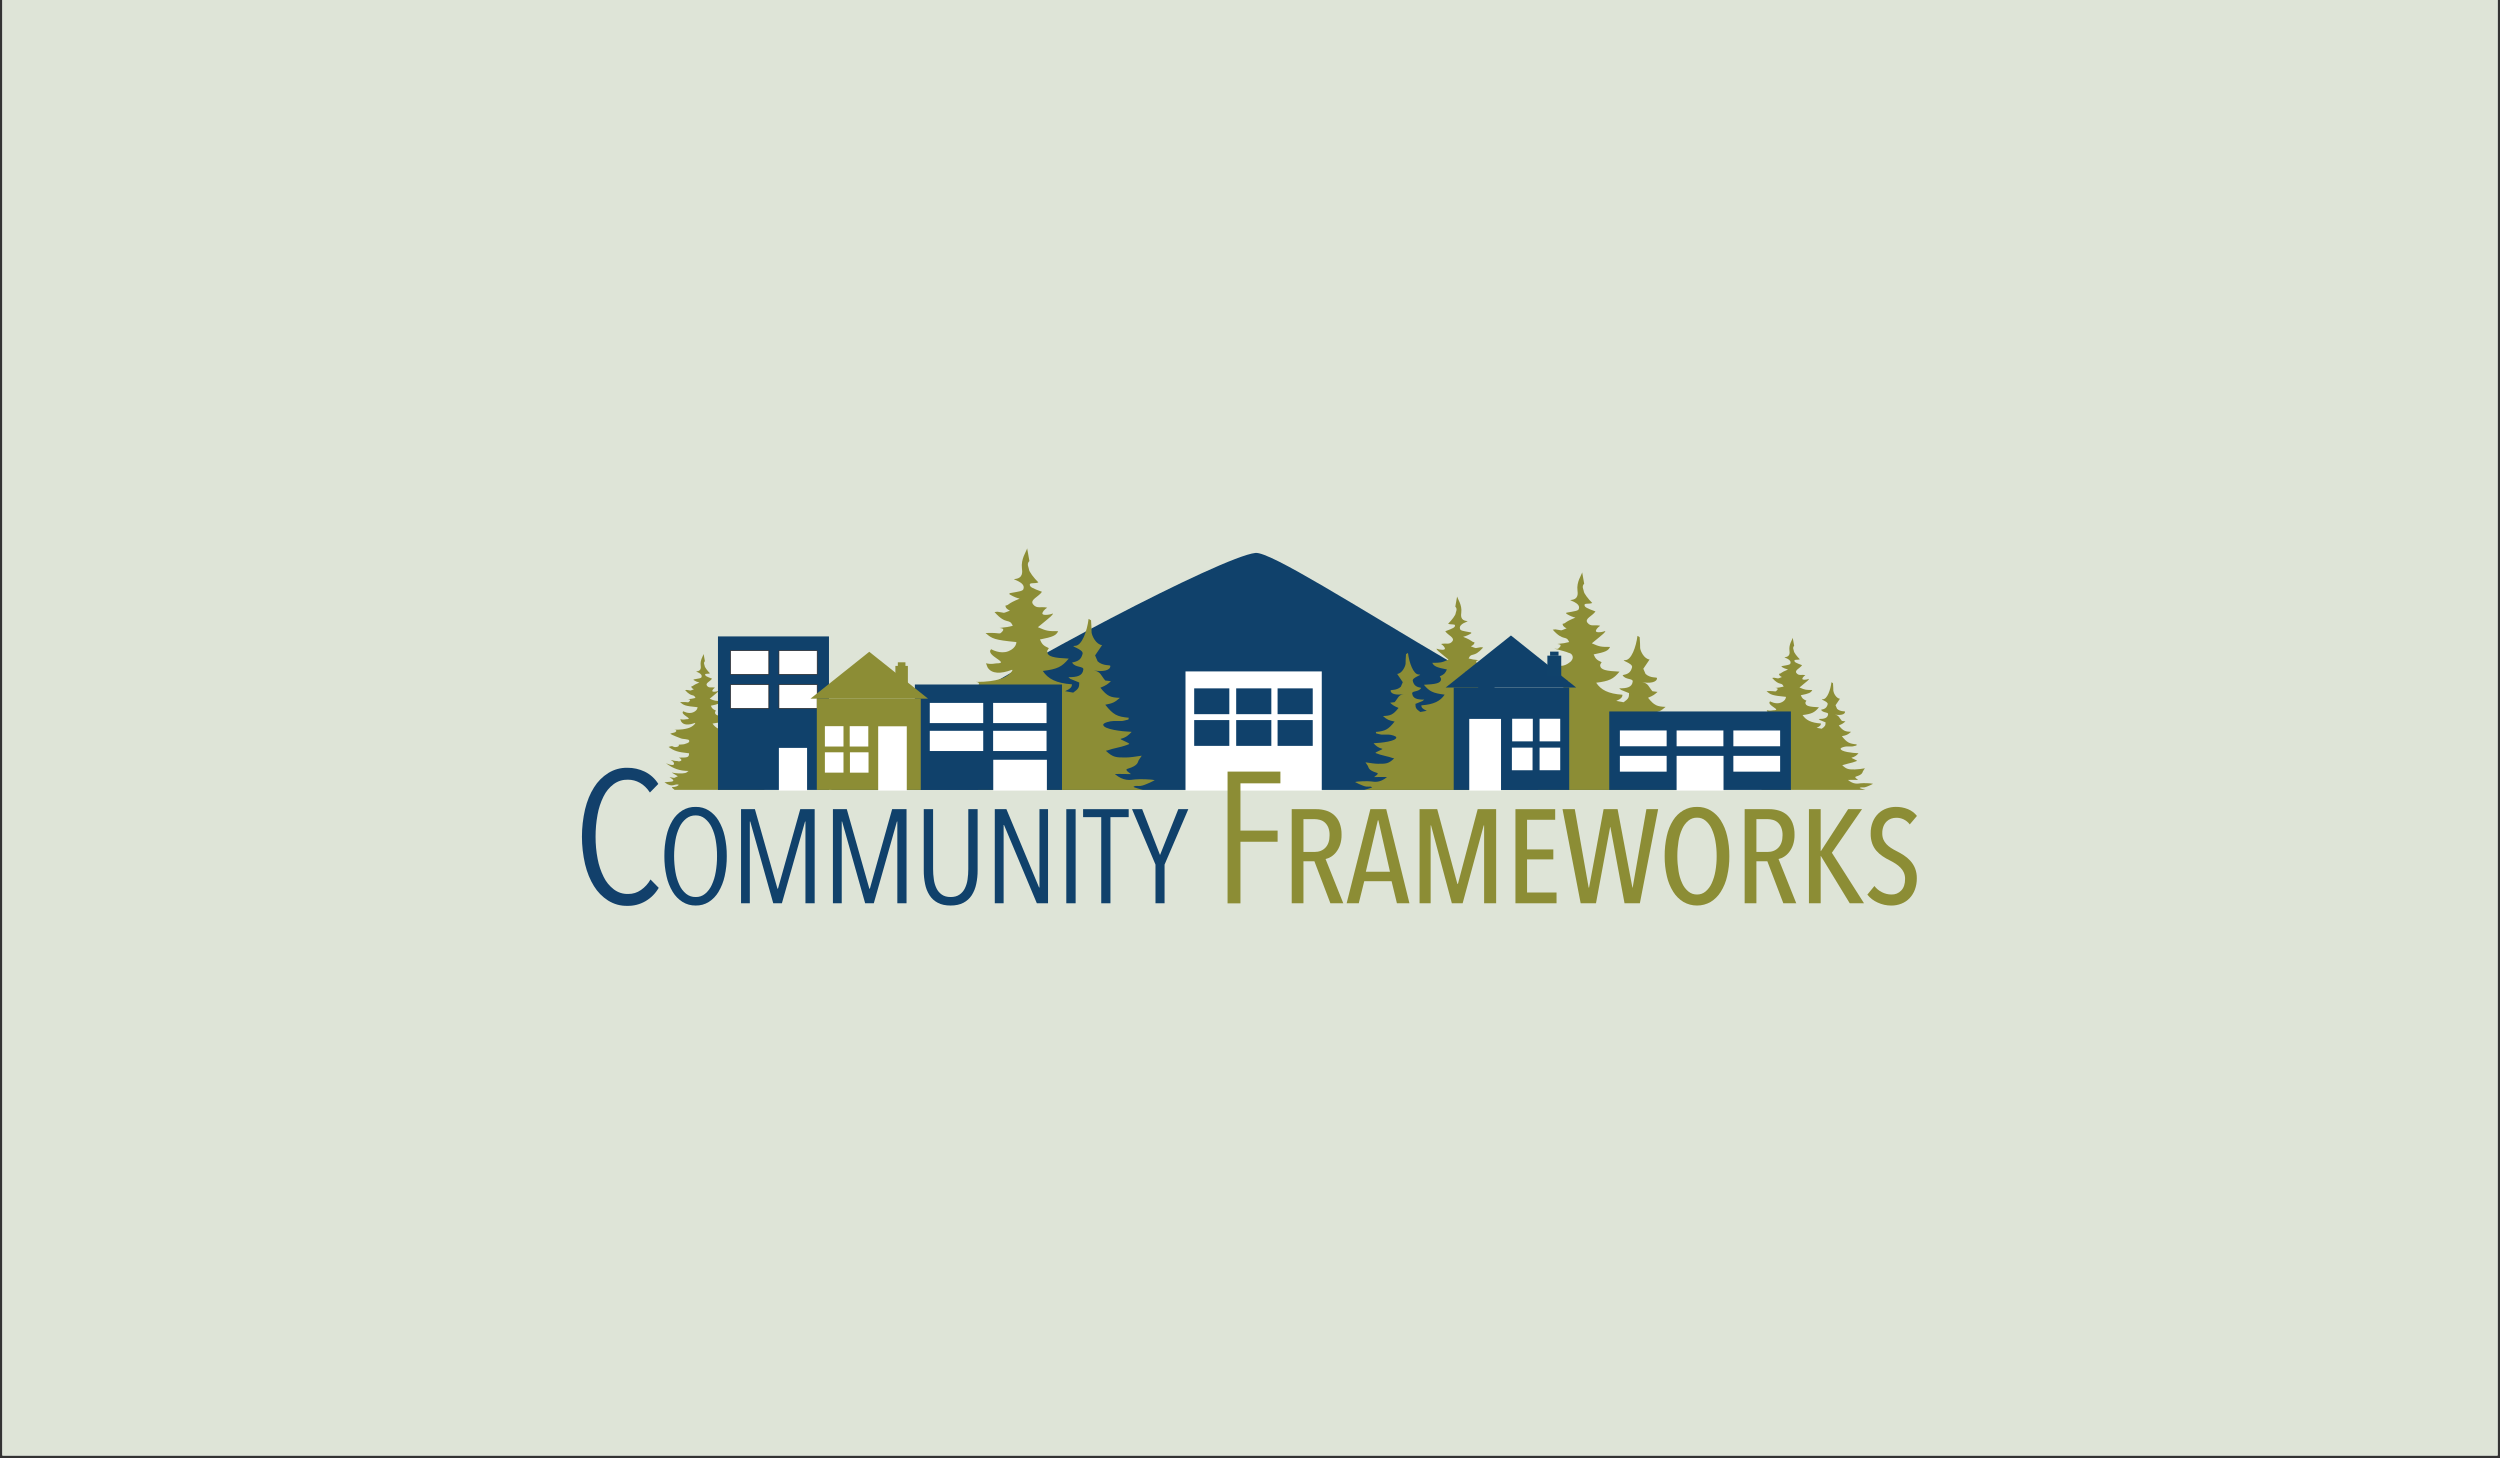 <svg xmlns="http://www.w3.org/2000/svg" xmlns:xlink="http://www.w3.org/1999/xlink" width="600" zoomAndPan="magnify" viewBox="0 0 450 262.5" height="350" preserveAspectRatio="xMidYMid meet" version="1.0"><rect x="0" y="0" width="450" height="262.5" fill="#333333" stroke="none"/><defs><clipPath id="e72b4aa6bd"><path d="M 0.43 0 L 449.57 0 L 449.57 262 L 0.43 262 Z M 0.43 0 " clip-rule="nonzero"/></clipPath><clipPath id="12e9db4421"><path d="M 172 98.688 L 208 98.688 L 208 143 L 172 143 Z M 172 98.688 " clip-rule="nonzero"/></clipPath><clipPath id="6c1242751b"><path d="M 104.758 138 L 119 138 L 119 163.066 L 104.758 163.066 Z M 104.758 138 " clip-rule="nonzero"/></clipPath><clipPath id="ee06b193dd"><path d="M 336 145 L 345.051 145 L 345.051 163 L 336 163 Z M 336 145 " clip-rule="nonzero"/></clipPath></defs><g clip-path="url(#e72b4aa6bd)"><path fill="#ffffff" d="M 0.43 0 L 449.57 0 L 449.57 262 L 0.43 262 Z M 0.43 0 " fill-opacity="1" fill-rule="nonzero"/><path fill="#dee4d7" d="M 0.43 0 L 449.57 0 L 449.57 262 L 0.43 262 Z M 0.43 0 " fill-opacity="1" fill-rule="nonzero"/></g><path fill="#10416b" d="M 310.422 142.184 C 287.578 139.004 231.215 98.953 225.973 99.527 C 219.926 100.188 181.84 120.262 168.645 129.246 C 168.645 129.262 152.547 140.137 149.527 142.184 Z M 310.422 142.184 " fill-opacity="1" fill-rule="nonzero"/><g clip-path="url(#12e9db4421)"><path fill="#8c8d35" d="M 174.648 139.215 L 172.449 139.43 C 175.148 141.449 175.578 139.656 177.039 140.242 C 176.457 140.699 176.16 140.895 174.848 140.961 L 174.848 141.156 C 175.258 141.539 175.699 141.883 176.168 142.188 L 205.707 142.188 C 204.984 141.969 203.922 141.699 204.035 141.617 C 204.602 141.23 204.848 141.738 206.062 141.258 C 206.676 141.027 207.273 140.754 207.852 140.441 C 207.266 140.246 204.957 140.215 204.305 140.297 C 203.363 140.418 202.273 140.637 200.668 139.34 C 201.25 139.277 203.281 139.34 203.496 139.34 C 203.789 139.34 202.211 138.598 202.961 138.383 C 204.98 137.785 204.758 137.145 204.98 136.82 L 205.516 136.023 C 204.277 136.219 203.328 136.348 202.668 136.348 C 200.918 136.348 200.359 136.375 199.051 135.137 C 199.699 135.02 199.723 134.898 200.801 134.66 C 201.848 134.426 202.855 134.121 203.23 133.941 C 203.559 133.773 201.363 133.074 201.746 132.984 C 202.688 132.746 203.195 132.301 203.691 131.734 C 201.941 131.668 198.578 131.281 198.578 130.438 C 198.578 130.109 199.824 129.785 200.406 129.785 L 201.941 129.785 C 202.086 129.785 202.301 129.719 203.109 129.52 L 203.18 129.195 C 201.062 129 200.406 128.676 198.945 126.852 C 200.258 126.594 200.629 126.461 201.574 125.613 C 199.895 125.551 199.312 125.355 198.07 123.789 C 199.168 123.34 199.391 123.141 199.969 122.621 L 198.945 122.492 C 198.145 121.578 198.172 120.922 196.906 120.672 C 198.379 120.961 199.863 120.723 199.863 119.879 C 199.863 119.617 198.586 119.961 197.574 119.039 L 197.117 117.973 L 198.371 116.125 C 197.293 116.008 196.559 114.492 196.484 113.844 C 196.484 113.648 196.461 112.309 196.387 111.656 L 195.949 111.395 C 195.676 113.605 194.734 116.246 193.52 116.246 C 192.305 116.246 195.078 116.836 194.867 117.684 C 194.598 118.77 194 119.051 192.977 119.25 C 193.488 120.223 195.074 119.859 195 120.512 C 194.867 121.652 193.918 121.895 192.305 121.895 L 192.664 122.199 L 194.266 122.852 C 194.266 123.699 194.195 123.961 193.176 124.676 L 191.715 124.41 C 192.734 123.961 192.949 123.633 192.949 123.176 C 190.105 122.98 188.648 122.199 187.699 120.77 C 190.328 120.441 191.129 120.051 192.371 118.551 C 189.742 118.422 188.496 118.23 188.496 117.25 C 188.496 117.121 188.574 116.992 188.793 116.664 C 187.773 116.211 187.555 115.949 187.188 115.109 C 189.523 114.652 190.105 114.391 190.473 113.613 C 188.723 113.613 188.43 113.613 186.82 112.895 C 189.449 110.742 189.449 110.742 189.523 110.422 C 189.102 110.59 188.664 110.676 188.207 110.68 C 187.918 110.68 187.625 110.617 187.625 110.422 C 187.625 110.16 187.988 109.707 188.496 109.379 C 187.332 109.121 186.641 109.637 185.969 108.797 C 185.293 107.953 186.965 107.426 187.555 106.523 C 185.801 105.871 185.359 105.676 185.359 105.219 C 185.359 104.832 186.32 105.094 186.91 104.832 C 186.105 104.051 185.215 102.875 185.215 102.484 C 185.215 102.223 184.711 101.508 185.293 100.984 L 184.887 98.699 C 184.742 99.285 183.734 100.602 183.949 102.305 C 184.016 102.891 184.215 104.109 182.598 104.227 C 182.047 104.27 184.688 104.758 184.215 106.035 C 184.082 106.395 183.539 106.457 181.711 106.777 L 181.711 106.977 C 182.59 107.496 183.023 107.625 183.539 107.758 C 181.129 108.734 181.789 108.863 180.984 109.004 C 180.984 109.199 180.984 109.523 181.789 109.914 C 181.277 110.105 180.844 110.305 180.691 110.305 C 180.543 110.305 179.672 110.105 179.523 110.105 C 179.379 110.105 179.164 110.172 179.012 110.172 C 181.203 112.645 181.645 111.148 182.297 112.645 C 181.57 112.84 181.133 112.906 179.887 113.039 C 179.887 113.039 181.031 113.039 180.402 113.684 C 179.77 114.332 180.328 113.816 177.402 113.945 C 178.57 114.988 179.008 115.188 182.949 115.574 C 182.949 115.574 183 116.617 181.516 117.219 C 180.031 117.816 178.418 116.859 178.418 116.859 C 177.203 117.941 182 119.402 179.375 119.402 C 179.016 119.402 178.57 119.641 177.477 119.387 L 177.75 120.105 C 178.477 121.344 180.176 121.301 182.078 120.59 C 182.633 120.379 181.656 121.789 179.906 122.266 C 178.996 122.516 177.863 122.746 175.586 122.746 C 176.273 122.746 176.438 123.145 175.891 123.516 C 175.605 123.707 174.141 123.875 174.375 124.07 C 174.723 124.363 177.219 125.34 177.746 125.512 C 178.27 125.688 178.824 125.633 179.906 125.871 C 180.047 125.902 180.367 126.004 180.309 126.469 C 180.246 126.934 179.156 127.16 179.012 127.223 C 178.793 127.352 178.207 127.418 176.973 127.48 C 176.973 127.48 177.305 128.004 176.316 128.199 C 175.328 128.395 175.148 127.941 174.852 127.941 C 174.559 127.941 174.418 128.004 173.762 128.199 C 175.582 129.5 176.609 129.832 180.258 130.215 C 180.258 131.586 179.746 131.586 177.043 131.586 C 177.043 131.586 178.316 132.293 177.633 132.629 C 176.945 132.961 176.828 132.691 176.609 132.691 C 176.164 132.691 175.512 132.629 174.344 132.301 C 174.344 132.301 175.73 132.965 175.457 133.684 C 175.188 134.402 172.887 133.344 172.887 133.344 C 175.219 135.102 177.34 135.816 180.109 135.816 L 179.305 136.398 C 177.75 136.805 175.996 136.566 174.785 136.324 C 174.57 136.281 176.887 137.531 176.672 137.531 L 175.59 138.008 C 175.367 138.078 174.254 137.77 174.105 137.77 C 173.812 137.77 176.402 138.969 174.648 139.215 Z M 174.648 139.215 " fill-opacity="1" fill-rule="nonzero"/></g><path fill="#8c8d35" d="M 275.562 139.496 L 273.586 139.695 C 276.016 141.512 276.402 139.895 277.715 140.422 C 277.195 140.836 276.93 141.012 275.746 141.066 L 275.746 141.246 C 276.121 141.594 276.523 141.906 276.957 142.184 L 303.551 142.184 C 302.902 141.984 301.906 141.734 302.012 141.66 C 302.52 141.309 302.742 141.77 303.836 141.336 C 304.387 141.129 304.926 140.883 305.445 140.602 C 304.918 140.422 302.84 140.395 302.254 140.473 C 301.406 140.578 300.426 140.777 298.98 139.605 C 299.504 139.547 301.332 139.605 301.527 139.605 C 301.789 139.605 300.371 138.938 301.047 138.742 C 302.863 138.199 302.672 137.625 302.863 137.332 L 303.344 136.613 C 302.227 136.793 301.375 136.906 300.781 136.906 C 299.207 136.906 298.707 136.934 297.523 135.82 C 298.109 135.715 298.125 135.602 299.102 135.387 C 300.043 135.176 300.953 134.902 301.285 134.738 C 301.586 134.59 299.605 133.957 299.953 133.875 C 300.801 133.652 301.254 133.258 301.703 132.75 C 300.125 132.688 297.102 132.34 297.102 131.578 C 297.102 131.285 298.223 130.992 298.746 130.992 L 300.133 130.992 C 300.266 130.992 300.461 130.934 301.184 130.754 L 301.25 130.461 C 299.344 130.285 298.754 129.996 297.438 128.352 C 298.621 128.121 298.949 128 299.805 127.238 C 298.293 127.18 297.766 127.004 296.648 125.598 C 297.637 125.188 297.832 125.012 298.359 124.543 L 297.438 124.422 C 296.719 123.602 296.742 123.008 295.598 122.785 C 296.918 123.047 298.262 122.832 298.262 122.066 C 298.262 121.832 297.109 122.141 296.199 121.309 L 295.797 120.375 L 296.926 118.711 C 295.953 118.605 295.293 117.246 295.227 116.66 C 295.227 116.484 295.203 115.277 295.137 114.691 L 294.746 114.453 C 294.496 116.441 293.648 118.82 292.555 118.82 C 291.461 118.82 293.961 119.348 293.77 120.113 C 293.527 121.09 292.988 121.348 292.07 121.527 C 292.527 122.402 293.957 122.074 293.891 122.66 C 293.77 123.688 292.922 123.906 291.461 123.906 L 291.789 124.184 L 293.227 124.766 C 293.227 125.531 293.164 125.762 292.246 126.406 L 290.926 126.168 C 291.844 125.762 292.039 125.465 292.039 125.055 C 289.477 124.879 288.164 124.18 287.312 122.891 C 289.676 122.594 290.398 122.246 291.512 120.895 C 289.145 120.777 288.031 120.605 288.031 119.723 C 288.031 119.605 288.102 119.484 288.297 119.195 C 287.379 118.789 287.184 118.555 286.859 117.793 C 288.957 117.379 289.484 117.148 289.812 116.445 C 288.238 116.445 287.973 116.445 286.527 115.797 C 288.895 113.863 288.895 113.863 288.957 113.574 C 288.578 113.723 288.184 113.801 287.777 113.805 C 287.516 113.805 287.254 113.746 287.254 113.574 C 287.254 113.336 287.582 112.93 288.039 112.633 C 286.988 112.395 286.363 112.867 285.758 112.109 C 285.148 111.352 286.656 110.875 287.184 110.059 C 285.609 109.473 285.211 109.297 285.211 108.887 C 285.211 108.535 286.078 108.773 286.605 108.535 C 285.887 107.836 285.082 106.773 285.082 106.426 C 285.082 106.184 284.625 105.543 285.152 105.074 L 284.793 103.02 C 284.66 103.547 283.754 104.734 283.945 106.266 C 284.004 106.793 284.184 107.887 282.727 107.996 C 282.234 108.035 284.609 108.477 284.184 109.621 C 284.066 109.945 283.574 110 281.93 110.289 L 281.93 110.469 C 282.723 110.938 283.113 111.051 283.574 111.172 C 281.406 112.047 281.996 112.164 281.273 112.281 C 281.273 112.457 281.273 112.754 281.992 113.105 C 281.535 113.277 281.141 113.461 281.008 113.461 C 280.875 113.461 280.09 113.285 279.957 113.285 C 279.824 113.285 279.629 113.344 279.496 113.344 C 281.469 115.57 281.863 114.227 282.453 115.57 C 281.797 115.742 281.402 115.809 280.285 115.922 C 280.285 115.922 281.312 115.922 280.746 116.504 C 280.355 116.906 280.465 116.812 279.734 116.754 C 279.988 116.816 280.246 116.875 280.492 116.941 C 281.137 117.125 281.82 117.27 282.441 117.539 L 282.543 117.562 C 282.754 117.637 282.91 117.773 283.012 117.973 C 283.109 118.172 283.121 118.379 283.051 118.59 C 283.035 118.637 283.016 118.684 282.988 118.727 L 282.973 118.746 C 282.953 118.781 282.93 118.816 282.906 118.844 C 282.867 118.93 282.809 119.004 282.742 119.066 C 282.691 119.121 282.633 119.168 282.566 119.199 C 282.516 119.246 282.457 119.289 282.398 119.328 C 282.199 119.477 281.984 119.598 281.754 119.688 C 280.418 120.23 278.965 119.367 278.965 119.367 C 277.871 120.34 282.191 121.652 279.824 121.652 C 279.496 121.652 279.105 121.875 278.113 121.641 L 278.355 122.285 C 279.012 123.402 280.539 123.363 282.254 122.723 C 282.75 122.535 281.871 123.801 280.297 124.234 C 279.477 124.461 278.457 124.664 276.41 124.668 C 277.027 124.668 277.176 125.023 276.688 125.359 C 276.43 125.531 275.109 125.68 275.32 125.859 C 275.633 126.121 277.883 127 278.355 127.156 C 278.828 127.312 279.32 127.262 280.297 127.48 C 280.414 127.508 280.711 127.602 280.656 128.02 C 280.598 128.441 279.621 128.641 279.488 128.699 C 279.293 128.82 278.77 128.875 277.652 128.934 C 277.652 128.934 277.949 129.402 277.059 129.578 C 276.168 129.75 276.008 129.336 275.738 129.336 C 275.473 129.336 275.348 129.398 274.758 129.578 C 276.398 130.746 277.32 131.043 280.602 131.395 C 280.602 132.625 280.145 132.625 277.711 132.625 C 277.711 132.625 278.859 133.262 278.238 133.562 C 277.621 133.863 277.52 133.621 277.32 133.621 C 276.922 133.621 276.336 133.562 275.277 133.262 C 275.277 133.262 276.523 133.859 276.281 134.508 C 276.035 135.156 273.965 134.203 273.965 134.203 C 276.066 135.785 277.973 136.43 280.469 136.43 L 279.75 136.957 C 278.352 137.32 276.77 137.105 275.68 136.887 C 275.488 136.852 277.574 137.973 277.379 137.973 L 276.406 138.402 C 276.207 138.465 275.207 138.188 275.07 138.188 C 274.809 138.199 277.141 139.281 275.562 139.496 Z M 275.562 139.496 " fill-opacity="1" fill-rule="nonzero"/><path fill="#8c8d35" d="M 316.234 140.32 L 314.852 140.453 C 316.555 141.727 316.824 140.594 317.742 140.965 C 317.383 141.254 317.191 141.375 316.363 141.414 L 316.363 141.535 C 316.617 141.77 316.891 141.984 317.184 142.176 L 335.773 142.176 C 335.32 142.039 334.68 141.875 334.75 141.824 C 335.109 141.586 335.262 141.902 336.027 141.598 C 336.414 141.453 336.789 141.281 337.156 141.086 C 336.785 140.965 335.332 140.941 334.922 140.992 C 334.32 141.07 333.641 141.207 332.629 140.387 C 332.996 140.348 334.273 140.387 334.41 140.387 C 334.594 140.387 333.602 139.918 334.07 139.781 C 335.344 139.402 335.211 139 335.344 138.797 L 335.684 138.293 C 335.09 138.402 334.488 138.473 333.883 138.5 C 332.781 138.5 332.43 138.516 331.602 137.738 C 332.012 137.664 332.027 137.586 332.707 137.434 C 333.23 137.328 333.738 137.176 334.234 136.98 C 334.445 136.875 333.062 136.434 333.301 136.375 C 333.801 136.254 334.211 135.988 334.527 135.586 C 333.422 135.547 331.309 135.301 331.309 134.77 C 331.309 134.562 332.09 134.359 332.457 134.359 L 333.418 134.359 C 333.512 134.359 333.648 134.316 334.156 134.191 L 334.203 133.988 C 332.867 133.867 332.453 133.66 331.535 132.512 C 332.359 132.348 332.59 132.266 333.191 131.73 C 332.133 131.691 331.766 131.57 330.98 130.582 C 331.672 130.297 331.812 130.172 332.18 129.848 L 331.539 129.766 C 331.031 129.188 331.047 128.773 330.25 128.617 C 331.176 128.801 332.113 128.652 332.113 128.117 C 332.113 127.953 331.309 128.168 330.672 127.586 L 330.398 126.941 L 331.188 125.777 C 330.508 125.703 330.047 124.75 330 124.344 C 330 124.223 329.984 123.379 329.938 122.969 L 329.664 122.801 C 329.488 124.195 328.895 125.859 328.129 125.859 C 327.363 125.859 329.113 126.23 328.98 126.766 C 328.809 127.449 328.434 127.629 327.789 127.754 C 328.109 128.367 329.109 128.137 329.062 128.547 C 328.98 129.266 328.387 129.418 327.363 129.418 L 327.594 129.613 L 328.602 130.023 C 328.602 130.555 328.559 130.719 327.914 131.172 L 326.996 131.004 C 327.637 130.719 327.773 130.512 327.773 130.227 C 325.98 130.109 325.062 129.613 324.465 128.711 C 326.121 128.504 326.625 128.258 327.41 127.312 C 325.75 127.23 324.969 127.109 324.969 126.492 C 324.969 126.41 325.02 126.332 325.156 126.125 C 324.512 125.84 324.371 125.676 324.145 125.141 C 325.613 124.852 325.98 124.691 326.211 124.199 C 325.109 124.199 324.922 124.199 323.91 123.746 C 325.566 122.391 325.566 122.391 325.613 122.191 C 325.348 122.297 325.074 122.352 324.785 122.355 C 324.605 122.355 324.418 122.312 324.418 122.191 C 324.418 122.027 324.648 121.742 324.969 121.531 C 324.234 121.371 323.797 121.695 323.375 121.164 C 322.949 120.637 324.004 120.305 324.371 119.73 C 323.27 119.32 322.992 119.195 322.992 118.91 C 322.992 118.664 323.602 118.832 323.969 118.672 C 323.461 118.18 322.898 117.438 322.898 117.191 C 322.898 117.027 322.582 116.574 322.949 116.25 L 322.695 114.812 C 322.602 115.184 321.969 116.008 322.102 117.086 C 322.145 117.457 322.27 118.223 321.25 118.297 C 320.902 118.324 322.57 118.629 322.27 119.434 C 322.188 119.66 321.844 119.699 320.691 119.902 L 320.691 120.023 C 321.047 120.254 321.434 120.418 321.844 120.516 C 320.324 121.129 320.738 121.211 320.23 121.293 C 320.23 121.414 320.23 121.621 320.738 121.867 C 320.418 121.988 320.141 122.117 320.047 122.117 C 319.957 122.117 319.406 121.988 319.312 121.988 C 319.219 121.988 319.082 122.031 318.988 122.031 C 320.371 123.586 320.648 122.648 321.059 123.586 C 320.562 123.715 320.055 123.797 319.543 123.836 C 319.543 123.836 320.262 123.836 319.863 124.242 C 319.469 124.652 319.82 124.328 317.977 124.406 C 318.715 125.066 318.988 125.188 321.473 125.434 C 321.473 125.434 321.508 126.09 320.57 126.469 C 319.637 126.844 318.617 126.242 318.617 126.242 C 317.855 126.926 320.879 127.844 319.219 127.844 C 318.988 127.844 318.711 128 318.02 127.836 L 318.191 128.289 C 318.648 129.066 319.719 129.047 320.918 128.594 C 321.266 128.461 320.652 129.348 319.551 129.648 C 318.977 129.809 318.262 129.953 316.828 129.953 C 317.262 129.953 317.367 130.203 317.023 130.438 C 316.844 130.559 315.918 130.66 316.062 130.789 C 316.281 130.973 317.855 131.586 318.184 131.695 C 318.516 131.809 318.863 131.77 319.543 131.922 C 319.629 131.934 319.695 131.973 319.746 132.039 C 319.797 132.105 319.816 132.18 319.805 132.266 C 319.801 132.277 319.801 132.289 319.797 132.301 C 319.758 132.594 319.078 132.738 318.98 132.781 C 318.844 132.859 318.473 132.898 317.691 132.941 C 317.691 132.941 317.902 133.273 317.281 133.395 C 316.656 133.516 316.543 133.23 316.359 133.23 C 316.172 133.23 316.082 133.273 315.672 133.395 C 316.82 134.215 317.473 134.422 319.762 134.664 C 319.762 135.527 319.441 135.527 317.738 135.527 C 317.738 135.527 318.543 135.973 318.109 136.184 C 317.676 136.395 317.602 136.223 317.465 136.223 C 317.188 136.223 316.773 136.184 316.039 135.977 C 316.039 135.977 316.91 136.398 316.738 136.848 C 316.57 137.301 315.117 136.633 315.117 136.633 C 316.59 137.742 317.926 138.191 319.672 138.191 L 319.164 138.559 C 318.184 138.816 317.078 138.664 316.316 138.512 C 316.184 138.484 317.637 139.27 317.504 139.27 L 316.824 139.57 C 316.688 139.613 315.984 139.422 315.891 139.422 C 315.707 139.41 317.336 140.168 316.234 140.32 Z M 316.234 140.32 " fill-opacity="1" fill-rule="nonzero"/><path fill="#8c8d35" d="M 120.848 140.695 L 119.602 140.812 C 121.133 141.957 121.379 140.941 122.203 141.273 C 121.875 141.531 121.707 141.645 120.965 141.68 L 120.965 141.793 C 121.145 141.953 121.297 142.078 121.434 142.18 L 137.797 142.18 C 137.609 142.121 137.48 142.074 137.512 142.051 C 137.832 141.832 137.969 142.121 138.66 141.848 C 139.008 141.715 139.348 141.562 139.676 141.387 C 139.344 141.273 138.031 141.258 137.664 141.305 C 137.129 141.371 136.512 141.496 135.602 140.758 C 135.93 140.723 137.082 140.758 137.203 140.758 C 137.371 140.758 136.477 140.336 136.898 140.215 C 138.047 139.871 137.922 139.512 138.047 139.328 L 138.352 138.875 C 137.816 138.973 137.277 139.035 136.734 139.059 C 135.742 139.059 135.426 139.074 134.684 138.375 C 135.051 138.305 135.066 138.234 135.676 138.102 C 136.148 138.004 136.605 137.867 137.055 137.691 C 137.242 137.598 135.996 137.199 136.215 137.148 C 136.664 137.035 137.031 136.801 137.316 136.438 C 136.324 136.402 134.418 136.18 134.418 135.703 C 134.418 135.516 135.125 135.332 135.453 135.332 L 136.32 135.332 C 136.402 135.332 136.527 135.293 136.98 135.184 L 137.023 135 C 135.824 134.887 135.449 134.703 134.621 133.668 C 135.367 133.523 135.574 133.449 136.113 132.969 C 135.16 132.93 134.828 132.82 134.125 131.934 C 134.746 131.676 134.871 131.566 135.203 131.27 L 134.625 131.199 C 134.168 130.68 134.184 130.305 133.465 130.164 C 134.305 130.328 135.145 130.195 135.145 129.715 C 135.145 129.566 134.426 129.762 133.848 129.238 L 133.594 128.648 L 134.305 127.602 C 133.691 127.531 133.277 126.676 133.234 126.309 C 133.234 126.199 133.219 125.438 133.18 125.07 L 132.93 124.918 C 132.773 126.172 132.238 127.672 131.551 127.672 C 130.863 127.672 132.438 128.004 132.316 128.488 C 132.16 129.102 131.824 129.262 131.246 129.375 C 131.535 129.926 132.434 129.719 132.391 130.094 C 132.316 130.742 131.781 130.879 130.863 130.879 L 131.066 131.051 L 131.977 131.422 C 131.977 131.898 131.938 132.047 131.359 132.453 L 130.531 132.305 C 131.109 132.047 131.23 131.863 131.23 131.605 C 129.617 131.496 128.789 131.051 128.254 130.242 C 129.734 130.059 130.191 129.836 130.895 128.98 C 129.402 128.906 128.699 128.797 128.699 128.242 C 128.699 128.168 128.742 128.098 128.863 127.91 C 128.285 127.652 128.16 127.508 127.953 127.027 C 129.273 126.766 129.609 126.621 129.816 126.176 C 128.824 126.176 128.656 126.176 127.746 125.77 C 129.238 124.551 129.238 124.551 129.285 124.371 C 129.047 124.465 128.797 124.516 128.539 124.516 C 128.375 124.516 128.211 124.48 128.211 124.371 C 128.211 124.223 128.418 123.965 128.703 123.777 C 128.043 123.633 127.648 123.926 127.266 123.449 C 126.879 122.973 127.832 122.672 128.164 122.156 C 127.168 121.785 126.922 121.676 126.922 121.418 C 126.922 121.195 127.469 121.348 127.797 121.199 C 127.344 120.754 126.84 120.086 126.84 119.867 C 126.84 119.719 126.555 119.312 126.883 119.016 L 126.652 117.723 C 126.57 118.055 126 118.801 126.121 119.766 C 126.16 120.098 126.273 120.789 125.355 120.855 C 125.043 120.879 126.539 121.156 126.273 121.883 C 126.195 122.086 125.887 122.121 124.852 122.301 L 124.852 122.414 C 125.172 122.621 125.52 122.77 125.887 122.855 C 124.52 123.41 124.895 123.484 124.438 123.559 C 124.438 123.668 124.438 123.855 124.895 124.074 C 124.605 124.184 124.355 124.297 124.273 124.297 C 124.191 124.297 123.691 124.184 123.609 124.184 C 123.527 124.184 123.402 124.223 123.32 124.223 C 124.566 125.629 124.82 124.777 125.188 125.629 C 124.738 125.746 124.281 125.824 123.82 125.859 C 123.82 125.859 124.469 125.859 124.109 126.227 C 123.754 126.594 124.07 126.301 122.414 126.375 C 123.074 126.973 123.324 127.078 125.559 127.297 C 125.559 127.297 125.59 127.887 124.746 128.227 C 123.906 128.566 122.988 128.023 122.988 128.023 C 122.301 128.633 125.023 129.461 123.531 129.461 C 123.324 129.461 123.074 129.598 122.449 129.453 L 122.602 129.859 C 123.02 130.559 123.98 130.539 125.059 130.133 C 125.375 130.012 124.82 130.812 123.828 131.082 C 123.312 131.227 122.668 131.355 121.379 131.355 C 121.77 131.355 121.859 131.582 121.551 131.793 C 121.391 131.902 120.559 131.992 120.691 132.105 C 120.891 132.273 122.305 132.824 122.602 132.926 C 122.902 133.027 123.215 132.992 123.828 133.129 C 123.902 133.137 123.965 133.172 124.012 133.234 C 124.059 133.293 124.078 133.359 124.066 133.438 L 124.059 133.469 C 124.027 133.734 123.41 133.859 123.324 133.898 C 123.207 133.969 122.871 134.008 122.168 134.043 C 122.168 134.043 122.355 134.34 121.797 134.449 C 121.234 134.559 121.133 134.301 120.965 134.301 C 120.801 134.301 120.719 134.34 120.348 134.449 C 121.379 135.188 121.961 135.375 124.031 135.594 C 124.031 136.367 123.742 136.367 122.207 136.367 C 122.207 136.367 122.926 136.77 122.539 136.961 C 122.156 137.148 122.086 136.996 121.961 136.996 C 121.711 136.996 121.34 136.961 120.68 136.773 C 120.68 136.773 121.461 137.152 121.309 137.559 C 121.156 137.969 119.852 137.367 119.852 137.367 C 121.172 138.363 122.371 138.77 123.949 138.77 L 123.488 139.102 C 122.609 139.332 121.613 139.195 120.926 139.059 C 120.809 139.035 122.121 139.742 121.996 139.742 L 121.387 140.012 C 121.266 140.051 120.625 139.879 120.547 139.879 C 120.379 139.875 121.844 140.555 120.848 140.695 Z M 120.848 140.695 " fill-opacity="1" fill-rule="nonzero"/><path fill="#8c8d35" d="M 246.75 140.652 C 246.227 140.586 244.379 140.609 243.914 140.77 C 244.375 141.02 244.852 141.238 245.344 141.426 C 246.316 141.809 246.512 141.402 246.965 141.711 C 247.059 141.781 246.133 142.012 245.559 142.191 L 269.219 142.191 C 269.605 141.941 269.973 141.66 270.312 141.344 L 270.312 141.184 C 269.262 141.133 269.023 140.977 268.559 140.609 C 269.727 140.141 270.07 141.578 272.23 139.961 L 270.473 139.789 C 269.074 139.594 271.141 138.633 270.906 138.633 C 270.789 138.633 269.898 138.879 269.719 138.824 L 268.859 138.441 C 268.684 138.441 270.539 137.445 270.367 137.477 C 269.398 137.672 267.992 137.863 266.75 137.539 L 266.105 137.07 C 268.324 137.07 270.02 136.5 271.887 135.09 C 271.887 135.09 270.043 135.938 269.828 135.363 C 269.613 134.789 270.719 134.258 270.719 134.258 C 269.785 134.52 269.262 134.57 268.906 134.57 C 268.734 134.57 268.645 134.789 268.09 134.52 C 267.535 134.25 268.559 133.68 268.559 133.68 C 266.398 133.68 265.988 133.68 265.988 132.586 C 268.906 132.277 269.727 132.016 271.188 130.973 C 270.66 130.816 270.543 130.766 270.312 130.766 C 270.078 130.766 269.938 131.125 269.141 130.973 C 268.344 130.82 268.617 130.398 268.617 130.398 C 267.625 130.348 267.156 130.297 266.984 130.191 C 266.863 130.141 265.996 129.965 265.945 129.594 C 265.898 129.227 266.156 129.137 266.266 129.117 C 267.133 128.922 267.574 128.969 267.992 128.828 C 268.41 128.691 270.41 127.91 270.688 127.676 C 270.875 127.516 269.703 127.383 269.477 127.23 C 269.039 126.934 269.172 126.613 269.715 126.613 C 267.895 126.613 266.988 126.43 266.262 126.23 C 264.859 125.848 264.082 124.719 264.523 124.891 C 266.047 125.461 267.402 125.488 267.988 124.5 L 268.207 123.926 C 267.328 124.133 266.977 123.938 266.684 123.938 C 264.582 123.938 268.422 122.77 267.449 121.902 C 267.449 121.902 266.156 122.672 264.969 122.191 C 263.781 121.707 263.824 120.875 263.824 120.875 C 266.977 120.562 267.328 120.402 268.266 119.566 C 265.926 119.465 266.375 119.879 265.863 119.359 C 265.355 118.84 266.273 118.844 266.273 118.844 C 265.281 118.738 264.93 118.684 264.348 118.527 C 264.871 117.332 265.223 118.527 266.977 116.547 C 266.855 116.547 266.684 116.496 266.566 116.496 C 266.449 116.496 265.746 116.656 265.633 116.656 C 265.516 116.656 265.164 116.496 264.754 116.34 C 265.398 116.031 265.398 115.77 265.398 115.613 C 264.754 115.508 265.277 115.402 263.359 114.625 C 263.879 114.5 264.367 114.289 264.816 114 L 264.816 113.84 C 263.359 113.582 262.922 113.531 262.816 113.242 C 262.438 112.219 264.551 111.832 264.109 111.797 C 262.816 111.703 262.977 110.727 263.031 110.258 C 263.199 108.898 262.395 107.844 262.277 107.375 L 261.953 109.199 C 262.422 109.617 262.016 110.191 262.016 110.398 C 262.016 110.707 261.305 111.648 260.66 112.273 C 261.129 112.484 261.902 112.273 261.902 112.586 C 261.902 112.945 261.547 113.105 260.148 113.625 C 260.617 114.352 261.953 114.773 261.414 115.449 C 260.875 116.121 260.324 115.707 259.391 115.918 C 259.797 116.18 260.09 116.543 260.09 116.754 C 260.09 116.91 259.848 116.961 259.621 116.961 C 259.262 116.957 258.91 116.887 258.574 116.754 C 258.629 117.012 258.629 117.012 260.734 118.73 C 259.449 119.305 259.215 119.305 257.812 119.305 C 258.105 119.93 258.574 120.137 260.441 120.504 C 260.148 121.18 259.973 121.391 259.156 121.75 C 259.328 122.012 259.395 122.109 259.395 122.219 C 259.395 123.004 258.402 123.156 256.297 123.262 C 257.289 124.457 257.934 124.773 260.035 125.035 C 259.277 126.18 258.113 126.805 255.836 126.961 C 255.836 127.32 256.008 127.586 256.824 127.949 L 255.652 128.156 C 254.836 127.586 254.781 127.379 254.781 126.699 L 256.062 126.18 L 256.352 125.934 C 255.055 125.934 254.305 125.738 254.191 124.828 C 254.133 124.305 255.402 124.598 255.809 123.816 C 254.992 123.66 254.516 123.434 254.301 122.566 C 254.129 121.883 256.348 121.414 255.379 121.414 C 254.41 121.414 253.656 119.301 253.434 117.531 L 253.082 117.742 C 253.027 118.262 253.004 119.336 253.004 119.488 C 252.945 120.012 252.359 121.219 251.496 121.316 L 252.5 122.793 L 252.141 123.625 C 251.332 124.363 250.309 124.09 250.309 124.297 C 250.309 124.973 251.496 125.164 252.672 124.93 C 251.656 125.129 251.68 125.656 251.035 126.387 L 250.219 126.492 C 250.688 126.906 250.859 127.066 251.738 127.43 C 250.746 128.68 250.277 128.836 248.934 128.887 C 249.695 129.562 249.988 129.672 251.035 129.879 C 249.867 131.336 249.344 131.594 247.648 131.75 L 247.707 132.012 C 248.352 132.168 248.527 132.223 248.645 132.223 L 249.871 132.223 C 250.336 132.223 251.332 132.48 251.332 132.742 C 251.332 133.418 248.645 133.73 247.242 133.781 C 247.641 134.234 248.043 134.586 248.801 134.781 C 249.105 134.859 247.352 135.418 247.613 135.551 C 247.914 135.695 248.719 135.941 249.559 136.129 C 250.422 136.32 250.441 136.418 250.957 136.512 C 249.91 137.504 249.465 137.48 248.062 137.48 C 247.535 137.48 246.777 137.375 245.785 137.219 L 246.211 137.855 C 246.383 138.117 246.211 138.625 247.828 139.109 C 248.43 139.281 247.164 139.879 247.398 139.879 C 247.574 139.879 249.199 139.824 249.66 139.879 C 248.375 140.926 247.504 140.746 246.75 140.652 Z M 246.75 140.652 " fill-opacity="1" fill-rule="nonzero"/><path fill="#10416b" d="M 289.664 128.062 L 322.363 128.062 L 322.363 142.184 L 289.664 142.184 Z M 289.664 128.062 " fill-opacity="1" fill-rule="nonzero"/><path fill="#ffffff" d="M 301.789 136.055 L 310.234 136.055 L 310.234 142.301 L 301.789 142.301 Z M 301.789 136.055 " fill-opacity="1" fill-rule="nonzero"/><path fill="#ffffff" d="M 301.789 131.484 L 310.211 131.484 L 310.211 134.328 L 301.789 134.328 Z M 301.789 131.484 " fill-opacity="1" fill-rule="nonzero"/><path fill="#ffffff" d="M 291.578 131.484 L 299.996 131.484 L 299.996 134.328 L 291.578 134.328 Z M 291.578 131.484 " fill-opacity="1" fill-rule="nonzero"/><path fill="#ffffff" d="M 291.578 136.055 L 299.996 136.055 L 299.996 138.898 L 291.578 138.898 Z M 291.578 136.055 " fill-opacity="1" fill-rule="nonzero"/><path fill="#ffffff" d="M 312.004 131.484 L 320.422 131.484 L 320.422 134.328 L 312.004 134.328 Z M 312.004 131.484 " fill-opacity="1" fill-rule="nonzero"/><path fill="#ffffff" d="M 312.004 136.055 L 320.422 136.055 L 320.422 138.898 L 312.004 138.898 Z M 312.004 136.055 " fill-opacity="1" fill-rule="nonzero"/><path fill="#ffffff" d="M 213.391 120.855 L 237.918 120.855 L 237.918 142.305 L 213.391 142.305 Z M 213.391 120.855 " fill-opacity="1" fill-rule="nonzero"/><path fill="#10416b" d="M 222.512 123.906 L 228.84 123.906 L 228.84 128.551 L 222.512 128.551 Z M 222.512 123.906 " fill-opacity="1" fill-rule="nonzero"/><path fill="#10416b" d="M 214.953 123.906 L 221.277 123.906 L 221.277 128.551 L 214.953 128.551 Z M 214.953 123.906 " fill-opacity="1" fill-rule="nonzero"/><path fill="#10416b" d="M 229.965 123.906 L 236.293 123.906 L 236.293 128.551 L 229.965 128.551 Z M 229.965 123.906 " fill-opacity="1" fill-rule="nonzero"/><path fill="#10416b" d="M 222.512 129.613 L 228.84 129.613 L 228.84 134.258 L 222.512 134.258 Z M 222.512 129.613 " fill-opacity="1" fill-rule="nonzero"/><path fill="#10416b" d="M 214.953 129.613 L 221.277 129.613 L 221.277 134.258 L 214.953 134.258 Z M 214.953 129.613 " fill-opacity="1" fill-rule="nonzero"/><path fill="#10416b" d="M 229.965 129.613 L 236.293 129.613 L 236.293 134.258 L 229.965 134.258 Z M 229.965 129.613 " fill-opacity="1" fill-rule="nonzero"/><path fill="#10416b" d="M 129.234 114.555 L 149.215 114.555 L 149.215 142.184 L 129.234 142.184 Z M 129.234 114.555 " fill-opacity="1" fill-rule="nonzero"/><path stroke-linecap="butt" transform="matrix(0.12, 0, 0, 0.12, 104.757, 98.695)" fill-opacity="1" fill="#ffffff" fill-rule="nonzero" stroke-linejoin="miter" d="M 222.778 153.484 L 280.261 153.484 L 280.261 189.136 L 222.778 189.136 Z M 222.778 153.484 " stroke="#231f20" stroke-width="1" stroke-opacity="1" stroke-miterlimit="10"/><path stroke-linecap="butt" transform="matrix(0.12, 0, 0, 0.12, 104.757, 98.695)" fill-opacity="1" fill="#ffffff" fill-rule="nonzero" stroke-linejoin="miter" d="M 295.396 153.484 L 352.846 153.484 L 352.846 189.136 L 295.396 189.136 Z M 295.396 153.484 " stroke="#231f20" stroke-width="1" stroke-opacity="1" stroke-miterlimit="10"/><path stroke-linecap="butt" transform="matrix(0.12, 0, 0, 0.12, 104.757, 98.695)" fill-opacity="1" fill="#ffffff" fill-rule="nonzero" stroke-linejoin="miter" d="M 222.778 204.481 L 280.261 204.481 L 280.261 240.133 L 222.778 240.133 Z M 222.778 204.481 " stroke="#231f20" stroke-width="1" stroke-opacity="1" stroke-miterlimit="10"/><path stroke-linecap="butt" transform="matrix(0.12, 0, 0, 0.12, 104.757, 98.695)" fill-opacity="1" fill="#ffffff" fill-rule="nonzero" stroke-linejoin="miter" d="M 295.396 204.481 L 352.846 204.481 L 352.846 240.133 L 295.396 240.133 Z M 295.396 204.481 " stroke="#231f20" stroke-width="1" stroke-opacity="1" stroke-miterlimit="10"/><path fill="#ffffff" d="M 140.199 134.621 L 145.273 134.621 L 145.273 142.301 L 140.199 142.301 Z M 140.199 134.621 " fill-opacity="1" fill-rule="nonzero"/><path fill="#10416b" d="M 164.676 123.211 L 191.16 123.211 L 191.16 142.184 L 164.676 142.184 Z M 164.676 123.211 " fill-opacity="1" fill-rule="nonzero"/><path fill="#ffffff" d="M 178.762 126.523 L 188.379 126.523 L 188.379 130.156 L 178.762 130.156 Z M 178.762 126.523 " fill-opacity="1" fill-rule="nonzero"/><path fill="#ffffff" d="M 167.359 126.523 L 176.98 126.523 L 176.98 130.156 L 167.359 130.156 Z M 167.359 126.523 " fill-opacity="1" fill-rule="nonzero"/><path fill="#ffffff" d="M 178.762 131.547 L 188.379 131.547 L 188.379 135.184 L 178.762 135.184 Z M 178.762 131.547 " fill-opacity="1" fill-rule="nonzero"/><path fill="#ffffff" d="M 167.359 131.547 L 176.98 131.547 L 176.98 135.184 L 167.359 135.184 Z M 167.359 131.547 " fill-opacity="1" fill-rule="nonzero"/><path fill="#ffffff" d="M 178.785 136.758 L 188.438 136.758 L 188.438 142.301 L 178.785 142.301 Z M 178.785 136.758 " fill-opacity="1" fill-rule="nonzero"/><path fill="#8c8d35" d="M 147.027 125.75 L 165.738 125.75 L 165.738 142.184 L 147.027 142.184 Z M 147.027 125.75 " fill-opacity="1" fill-rule="nonzero"/><path fill="#8c8d35" d="M 145.887 125.758 L 156.469 117.32 L 167.047 125.758 Z M 145.887 125.758 " fill-opacity="1" fill-rule="nonzero"/><path fill="#ffffff" d="M 158.074 130.734 L 163.219 130.734 L 163.219 142.301 L 158.074 142.301 Z M 158.074 130.734 " fill-opacity="1" fill-rule="nonzero"/><path fill="#ffffff" d="M 152.949 130.711 L 156.293 130.711 L 156.293 134.375 L 152.949 134.375 Z M 152.949 130.711 " fill-opacity="1" fill-rule="nonzero"/><path fill="#ffffff" d="M 148.48 130.711 L 151.828 130.711 L 151.828 134.375 L 148.48 134.375 Z M 148.48 130.711 " fill-opacity="1" fill-rule="nonzero"/><path fill="#ffffff" d="M 152.988 135.414 L 156.336 135.414 L 156.336 139.078 L 152.988 139.078 Z M 152.988 135.414 " fill-opacity="1" fill-rule="nonzero"/><path fill="#ffffff" d="M 148.48 135.414 L 151.828 135.414 L 151.828 139.074 L 148.48 139.074 Z M 148.48 135.414 " fill-opacity="1" fill-rule="nonzero"/><path fill="#8c8d35" d="M 161.168 119.863 L 163.418 119.863 L 163.418 123.168 L 161.168 123.168 Z M 161.168 119.863 " fill-opacity="1" fill-rule="nonzero"/><path fill="#8c8d35" d="M 161.609 119.215 L 162.977 119.215 L 162.977 119.887 L 161.609 119.887 Z M 161.609 119.215 " fill-opacity="1" fill-rule="nonzero"/><path fill="#10416b" d="M 261.668 123.758 L 282.457 123.758 L 282.457 142.184 L 261.668 142.184 Z M 261.668 123.758 " fill-opacity="1" fill-rule="nonzero"/><path fill="#10416b" d="M 283.723 123.762 L 271.969 114.387 L 260.211 123.762 Z M 283.723 123.762 " fill-opacity="1" fill-rule="nonzero"/><path fill="#ffffff" d="M 264.465 129.402 L 270.184 129.402 L 270.184 142.305 L 264.465 142.305 Z M 264.465 129.402 " fill-opacity="1" fill-rule="nonzero"/><path fill="#ffffff" d="M 272.188 129.375 L 275.906 129.375 L 275.906 133.445 L 272.188 133.445 Z M 272.188 129.375 " fill-opacity="1" fill-rule="nonzero"/><path fill="#ffffff" d="M 277.125 129.375 L 280.84 129.375 L 280.84 133.445 L 277.125 133.445 Z M 277.125 129.375 " fill-opacity="1" fill-rule="nonzero"/><path fill="#ffffff" d="M 272.141 134.574 L 275.859 134.574 L 275.859 138.645 L 272.141 138.645 Z M 272.141 134.574 " fill-opacity="1" fill-rule="nonzero"/><path fill="#ffffff" d="M 277.125 134.574 L 280.84 134.574 L 280.84 138.641 L 277.125 138.641 Z M 277.125 134.574 " fill-opacity="1" fill-rule="nonzero"/><path fill="#10426b" d="M 278.527 118.016 L 281.023 118.016 L 281.023 121.688 L 278.527 121.688 Z M 278.527 118.016 " fill-opacity="1" fill-rule="nonzero"/><path fill="#10426b" d="M 279.016 117.293 L 280.535 117.293 L 280.535 118.039 L 279.016 118.039 Z M 279.016 117.293 " fill-opacity="1" fill-rule="nonzero"/><g clip-path="url(#6c1242751b)"><path fill="#12406b" d="M 116.18 162.219 C 115.168 162.797 114.082 163.074 112.918 163.055 C 111.672 163.078 110.52 162.758 109.457 162.098 C 108.406 161.422 107.559 160.555 106.906 159.488 C 106.215 158.383 105.68 157.07 105.312 155.555 C 104.562 152.258 104.562 148.965 105.312 145.672 C 105.68 144.156 106.219 142.844 106.926 141.734 C 107.582 140.672 108.438 139.809 109.496 139.141 C 110.543 138.496 111.684 138.184 112.918 138.199 C 114.02 138.191 115.066 138.426 116.059 138.898 C 117.082 139.406 117.895 140.141 118.496 141.109 L 116.984 142.652 C 116.469 141.871 115.867 141.289 115.184 140.91 C 114.512 140.531 113.793 140.344 113.023 140.344 C 112.074 140.324 111.219 140.59 110.453 141.148 C 109.672 141.742 109.066 142.48 108.637 143.359 C 108.121 144.402 107.758 145.496 107.559 146.641 C 107.316 147.961 107.199 149.289 107.203 150.629 C 107.199 151.965 107.32 153.285 107.574 154.598 C 107.785 155.738 108.152 156.828 108.668 157.863 C 109.102 158.746 109.707 159.484 110.484 160.086 C 111.246 160.656 112.105 160.934 113.059 160.914 C 113.91 160.922 114.684 160.684 115.379 160.195 C 116.094 159.695 116.668 159.066 117.09 158.305 L 118.57 159.812 C 117.984 160.824 117.188 161.625 116.18 162.219 Z M 116.18 162.219 " fill-opacity="1" fill-rule="nonzero"/></g><path fill="#8c8d35" d="M 239.469 162.59 L 236.59 155.027 L 234.621 155.027 L 234.621 162.59 L 232.508 162.59 L 232.508 145.648 L 236.91 145.648 C 237.512 145.645 238.102 145.73 238.676 145.902 C 239.223 146.062 239.707 146.328 240.133 146.703 C 240.578 147.105 240.906 147.582 241.121 148.137 C 241.379 148.824 241.5 149.535 241.48 150.27 C 241.492 150.883 241.402 151.48 241.215 152.062 C 241.055 152.535 240.824 152.973 240.52 153.367 C 240.262 153.707 239.949 153.988 239.59 154.215 C 239.285 154.41 238.953 154.547 238.602 154.625 L 241.793 162.594 Z M 239.324 150.352 C 239.34 149.859 239.262 149.387 239.086 148.934 C 238.941 148.59 238.734 148.293 238.461 148.043 C 238.203 147.816 237.906 147.66 237.574 147.574 C 237.242 147.488 236.906 147.441 236.562 147.441 L 234.621 147.441 L 234.621 153.352 L 236.613 153.352 C 237.43 153.352 238.086 153.094 238.582 152.574 C 239.078 152.051 239.324 151.312 239.324 150.352 Z M 239.324 150.352 " fill-opacity="1" fill-rule="nonzero"/><path fill="#8c8d35" d="M 251.445 162.59 L 250.484 158.617 L 245.562 158.617 L 244.578 162.59 L 242.395 162.59 L 246.668 145.648 L 249.523 145.648 L 253.699 162.59 Z M 248.109 147.656 L 248.012 147.656 L 245.852 156.918 L 250.195 156.918 Z M 248.109 147.656 " fill-opacity="1" fill-rule="nonzero"/><path fill="#8c8d35" d="M 267.141 162.59 L 267.141 148.57 L 267.07 148.57 L 263.277 162.59 L 261.332 162.59 L 257.59 148.566 L 257.516 148.566 L 257.516 162.59 L 255.523 162.59 L 255.523 145.648 L 258.699 145.648 L 262.328 159.098 L 262.426 159.098 L 265.984 145.648 L 269.305 145.648 L 269.305 162.59 Z M 267.141 162.59 " fill-opacity="1" fill-rule="nonzero"/><path fill="#8c8d35" d="M 272.781 162.59 L 272.781 145.648 L 279.934 145.648 L 279.934 147.562 L 274.871 147.562 L 274.871 152.898 L 279.598 152.898 L 279.598 154.691 L 274.871 154.691 L 274.871 160.652 L 280.176 160.652 L 280.176 162.59 Z M 272.781 162.59 " fill-opacity="1" fill-rule="nonzero"/><path fill="#8c8d35" d="M 295.176 162.59 L 292.414 162.59 L 289.871 148.879 L 289.824 148.879 L 287.277 162.59 L 284.52 162.59 L 281.254 145.648 L 283.461 145.648 L 285.957 159.766 L 286.031 159.766 L 288.648 145.648 L 291.168 145.648 L 293.832 159.766 L 293.879 159.766 L 296.352 145.648 L 298.465 145.648 Z M 295.176 162.59 " fill-opacity="1" fill-rule="nonzero"/><path fill="#8c8d35" d="M 311.281 154.094 C 311.293 155.32 311.16 156.527 310.883 157.719 C 310.66 158.723 310.277 159.66 309.734 160.531 C 309.266 161.281 308.66 161.887 307.91 162.352 C 307.152 162.781 306.336 162.996 305.465 162.996 C 304.594 162.996 303.781 162.781 303.023 162.352 C 302.27 161.887 301.656 161.281 301.188 160.531 C 300.645 159.66 300.262 158.723 300.035 157.719 C 299.762 156.527 299.629 155.32 299.641 154.094 C 299.629 152.871 299.758 151.664 300.023 150.469 C 300.238 149.473 300.613 148.539 301.152 147.668 C 301.617 146.922 302.23 146.324 302.988 145.875 C 303.758 145.438 304.586 145.227 305.473 145.242 C 306.344 145.227 307.156 145.438 307.91 145.875 C 308.656 146.332 309.266 146.93 309.734 147.668 C 310.277 148.539 310.66 149.469 310.883 150.469 C 311.16 151.66 311.293 152.871 311.281 154.094 Z M 309 154.094 C 309.004 153.188 308.93 152.285 308.773 151.391 C 308.645 150.629 308.422 149.895 308.102 149.188 C 307.844 148.617 307.477 148.125 306.996 147.719 C 306.555 147.352 306.047 147.172 305.473 147.18 C 304.887 147.172 304.367 147.348 303.914 147.719 C 303.426 148.121 303.055 148.613 302.797 149.188 C 302.473 149.891 302.254 150.625 302.137 151.391 C 301.848 153.191 301.848 154.996 302.137 156.797 C 302.254 157.562 302.473 158.297 302.797 159 C 303.055 159.578 303.426 160.066 303.914 160.473 C 304.367 160.84 304.887 161.02 305.473 161.012 C 306.047 161.016 306.555 160.836 306.996 160.473 C 307.477 160.062 307.844 159.574 308.102 159 C 308.422 158.297 308.645 157.562 308.773 156.797 C 308.93 155.902 309.004 155.004 309 154.094 Z M 309 154.094 " fill-opacity="1" fill-rule="nonzero"/><path fill="#8c8d35" d="M 321 162.59 L 318.121 155.027 L 316.152 155.027 L 316.152 162.59 L 314.039 162.59 L 314.039 145.648 L 318.445 145.648 C 319.047 145.645 319.637 145.73 320.215 145.902 C 320.758 146.062 321.242 146.328 321.672 146.703 C 322.113 147.105 322.441 147.582 322.656 148.137 C 322.914 148.824 323.035 149.535 323.016 150.27 C 323.027 150.883 322.938 151.48 322.75 152.062 C 322.59 152.535 322.359 152.973 322.055 153.367 C 321.797 153.707 321.484 153.988 321.125 154.215 C 320.82 154.41 320.488 154.547 320.137 154.625 L 323.328 162.594 Z M 320.859 150.352 C 320.875 149.859 320.793 149.387 320.617 148.934 C 320.477 148.59 320.27 148.293 319.992 148.043 C 319.734 147.816 319.438 147.66 319.105 147.574 C 318.773 147.488 318.438 147.441 318.098 147.441 L 316.152 147.441 L 316.152 153.352 L 318.145 153.352 C 318.961 153.352 319.617 153.094 320.113 152.574 C 320.609 152.051 320.859 151.312 320.859 150.352 Z M 320.859 150.352 " fill-opacity="1" fill-rule="nonzero"/><path fill="#8c8d35" d="M 332.953 162.59 L 327.77 154.094 L 327.723 154.094 L 327.723 162.59 L 325.609 162.59 L 325.609 145.648 L 327.723 145.648 L 327.723 153.188 L 327.77 153.188 L 332.668 145.648 L 335.164 145.648 L 329.738 153.496 L 335.523 162.59 Z M 332.953 162.59 " fill-opacity="1" fill-rule="nonzero"/><g clip-path="url(#ee06b193dd)"><path fill="#8c8d35" d="M 345.027 158.094 C 345.035 158.805 344.918 159.496 344.668 160.164 C 344.449 160.746 344.125 161.258 343.695 161.707 C 343.277 162.129 342.797 162.449 342.242 162.664 C 341.664 162.891 341.066 163.004 340.441 163 C 339.582 163.004 338.762 162.824 337.984 162.461 C 337.246 162.137 336.625 161.66 336.121 161.035 L 337.395 159.48 C 337.766 159.965 338.227 160.34 338.773 160.605 C 339.297 160.871 339.855 161.008 340.441 161.012 C 341.141 161.035 341.734 160.797 342.219 160.293 C 342.684 159.816 342.914 159.121 342.914 158.211 C 342.922 157.82 342.852 157.441 342.699 157.078 C 342.551 156.746 342.352 156.449 342.098 156.191 C 341.832 155.918 341.543 155.68 341.223 155.473 C 340.879 155.25 340.523 155.047 340.152 154.863 C 339.699 154.645 339.262 154.395 338.848 154.109 C 338.441 153.832 338.074 153.508 337.754 153.141 C 337.418 152.75 337.168 152.316 336.996 151.832 C 336.801 151.254 336.707 150.66 336.723 150.051 C 336.707 149.312 336.832 148.605 337.105 147.918 C 337.34 147.344 337.68 146.844 338.125 146.414 C 338.547 146.016 339.031 145.719 339.578 145.527 C 340.113 145.336 340.664 145.242 341.234 145.238 C 341.992 145.227 342.723 145.363 343.43 145.645 C 344.074 145.914 344.617 146.32 345.051 146.867 L 343.754 148.398 C 343.469 148.008 343.109 147.711 342.676 147.496 C 342.246 147.285 341.785 147.188 341.305 147.203 C 340.996 147.203 340.695 147.254 340.406 147.355 C 340.102 147.465 339.832 147.633 339.602 147.859 C 339.348 148.109 339.156 148.402 339.023 148.734 C 338.871 149.141 338.797 149.566 338.809 150 C 338.801 150.387 338.867 150.758 339.012 151.113 C 339.148 151.426 339.332 151.703 339.566 151.953 C 339.805 152.207 340.074 152.43 340.367 152.621 C 340.684 152.828 341.012 153.016 341.352 153.184 C 341.809 153.41 342.246 153.664 342.672 153.938 C 343.105 154.219 343.5 154.551 343.848 154.93 C 344.215 155.332 344.496 155.781 344.703 156.281 C 344.93 156.863 345.039 157.469 345.027 158.094 Z M 345.027 158.094 " fill-opacity="1" fill-rule="nonzero"/></g><path fill="#8c8d35" d="M 223.281 141 L 223.281 149.508 L 229.969 149.508 L 229.969 151.516 L 223.281 151.516 L 223.281 162.605 L 220.961 162.605 L 220.961 138.887 L 230.473 138.887 L 230.473 141 Z M 223.281 141 " fill-opacity="1" fill-rule="nonzero"/><path fill="#10416b" d="M 130.82 154.094 C 130.832 155.316 130.703 156.527 130.438 157.719 C 130.219 158.715 129.852 159.652 129.332 160.531 C 128.895 161.277 128.309 161.883 127.582 162.352 C 126.859 162.797 126.074 163.012 125.227 162.996 C 124.379 163.008 123.59 162.793 122.863 162.352 C 122.129 161.883 121.535 161.277 121.086 160.531 C 120.559 159.656 120.188 158.719 119.973 157.719 C 119.703 156.527 119.578 155.316 119.586 154.094 C 119.578 152.879 119.699 151.68 119.961 150.492 C 120.168 149.5 120.531 148.566 121.051 147.695 C 121.496 146.953 122.086 146.352 122.816 145.887 C 123.559 145.438 124.359 145.223 125.227 145.242 C 126.074 145.227 126.859 145.441 127.582 145.887 C 128.305 146.352 128.891 146.957 129.332 147.695 C 129.852 148.566 130.223 149.5 130.438 150.492 C 130.703 151.68 130.832 152.879 130.82 154.094 Z M 129.066 154.094 C 129.074 153.129 128.992 152.172 128.828 151.223 C 128.695 150.414 128.453 149.641 128.098 148.902 C 127.809 148.293 127.402 147.777 126.883 147.348 C 126.402 146.957 125.848 146.766 125.227 146.773 C 124.586 146.762 124.016 146.953 123.512 147.348 C 122.988 147.773 122.582 148.289 122.301 148.902 C 121.953 149.641 121.711 150.418 121.578 151.223 C 121.258 153.137 121.258 155.051 121.578 156.965 C 121.715 157.781 121.953 158.562 122.301 159.312 C 122.578 159.934 122.984 160.457 123.512 160.891 C 124.016 161.285 124.586 161.477 125.227 161.465 C 125.855 161.477 126.418 161.285 126.906 160.891 C 127.43 160.457 127.828 159.93 128.109 159.312 C 128.453 158.562 128.695 157.781 128.828 156.965 C 128.992 156.016 129.074 155.059 129.066 154.094 Z M 129.066 154.094 " fill-opacity="1" fill-rule="nonzero"/><path fill="#10416b" d="M 144.98 162.59 L 144.98 147.871 L 144.91 147.871 L 140.742 162.59 L 139.184 162.59 L 135.043 147.871 L 134.969 147.871 L 134.969 162.59 L 133.387 162.59 L 133.387 145.648 L 135.883 145.648 L 139.941 159.957 L 140.035 159.957 L 144.047 145.648 L 146.641 145.648 L 146.641 162.59 Z M 144.98 162.59 " fill-opacity="1" fill-rule="nonzero"/><path fill="#10416b" d="M 161.52 162.59 L 161.52 147.871 L 161.449 147.871 L 157.285 162.59 L 155.727 162.59 L 151.582 147.871 L 151.512 147.871 L 151.512 162.59 L 149.926 162.59 L 149.926 145.648 L 152.422 145.648 L 156.48 159.957 L 156.578 159.957 L 160.586 145.648 L 163.176 145.648 L 163.176 162.59 Z M 161.52 162.59 " fill-opacity="1" fill-rule="nonzero"/><path fill="#10416b" d="M 175.719 159.129 C 175.574 159.855 175.301 160.527 174.906 161.152 C 174.523 161.734 174.023 162.184 173.406 162.504 C 172.781 162.832 172.012 162.996 171.102 162.996 C 170.188 162.996 169.426 162.832 168.809 162.504 C 168.191 162.184 167.695 161.734 167.32 161.152 C 166.922 160.531 166.656 159.855 166.516 159.129 C 166.352 158.312 166.27 157.488 166.277 156.652 L 166.277 145.645 L 167.957 145.645 L 167.957 156.438 C 167.953 157.055 168 157.672 168.09 158.281 C 168.16 158.844 168.32 159.383 168.566 159.895 C 168.789 160.359 169.109 160.738 169.527 161.031 C 169.938 161.32 170.469 161.465 171.125 161.465 C 171.766 161.465 172.293 161.32 172.707 161.031 C 173.133 160.738 173.457 160.359 173.68 159.895 C 173.926 159.387 174.086 158.852 174.16 158.293 C 174.25 157.68 174.293 157.059 174.293 156.438 L 174.293 145.645 L 175.973 145.645 L 175.973 156.652 C 175.977 157.488 175.895 158.312 175.719 159.129 Z M 175.719 159.129 " fill-opacity="1" fill-rule="nonzero"/><path fill="#10416b" d="M 186.633 162.59 L 180.723 148.496 L 180.652 148.496 L 180.652 162.59 L 179.062 162.59 L 179.062 145.648 L 181.152 145.648 L 187.031 159.746 L 187.105 159.746 L 187.105 145.648 L 188.645 145.648 L 188.645 162.59 Z M 186.633 162.59 " fill-opacity="1" fill-rule="nonzero"/><path fill="#10416b" d="M 191.934 145.648 L 193.613 145.648 L 193.613 162.59 L 191.934 162.59 Z M 191.934 145.648 " fill-opacity="1" fill-rule="nonzero"/><path fill="#10416b" d="M 199.879 147.086 L 199.879 162.59 L 198.223 162.59 L 198.223 147.086 L 194.957 147.086 L 194.957 145.648 L 203.164 145.648 L 203.164 147.086 Z M 199.879 147.086 " fill-opacity="1" fill-rule="nonzero"/><path fill="#10416b" d="M 209.621 155.629 L 209.621 162.59 L 207.988 162.59 L 207.988 155.625 L 203.766 145.648 L 205.59 145.648 L 208.805 153.906 L 212.094 145.648 L 213.895 145.648 Z M 209.621 155.629 " fill-opacity="1" fill-rule="nonzero"/></svg>